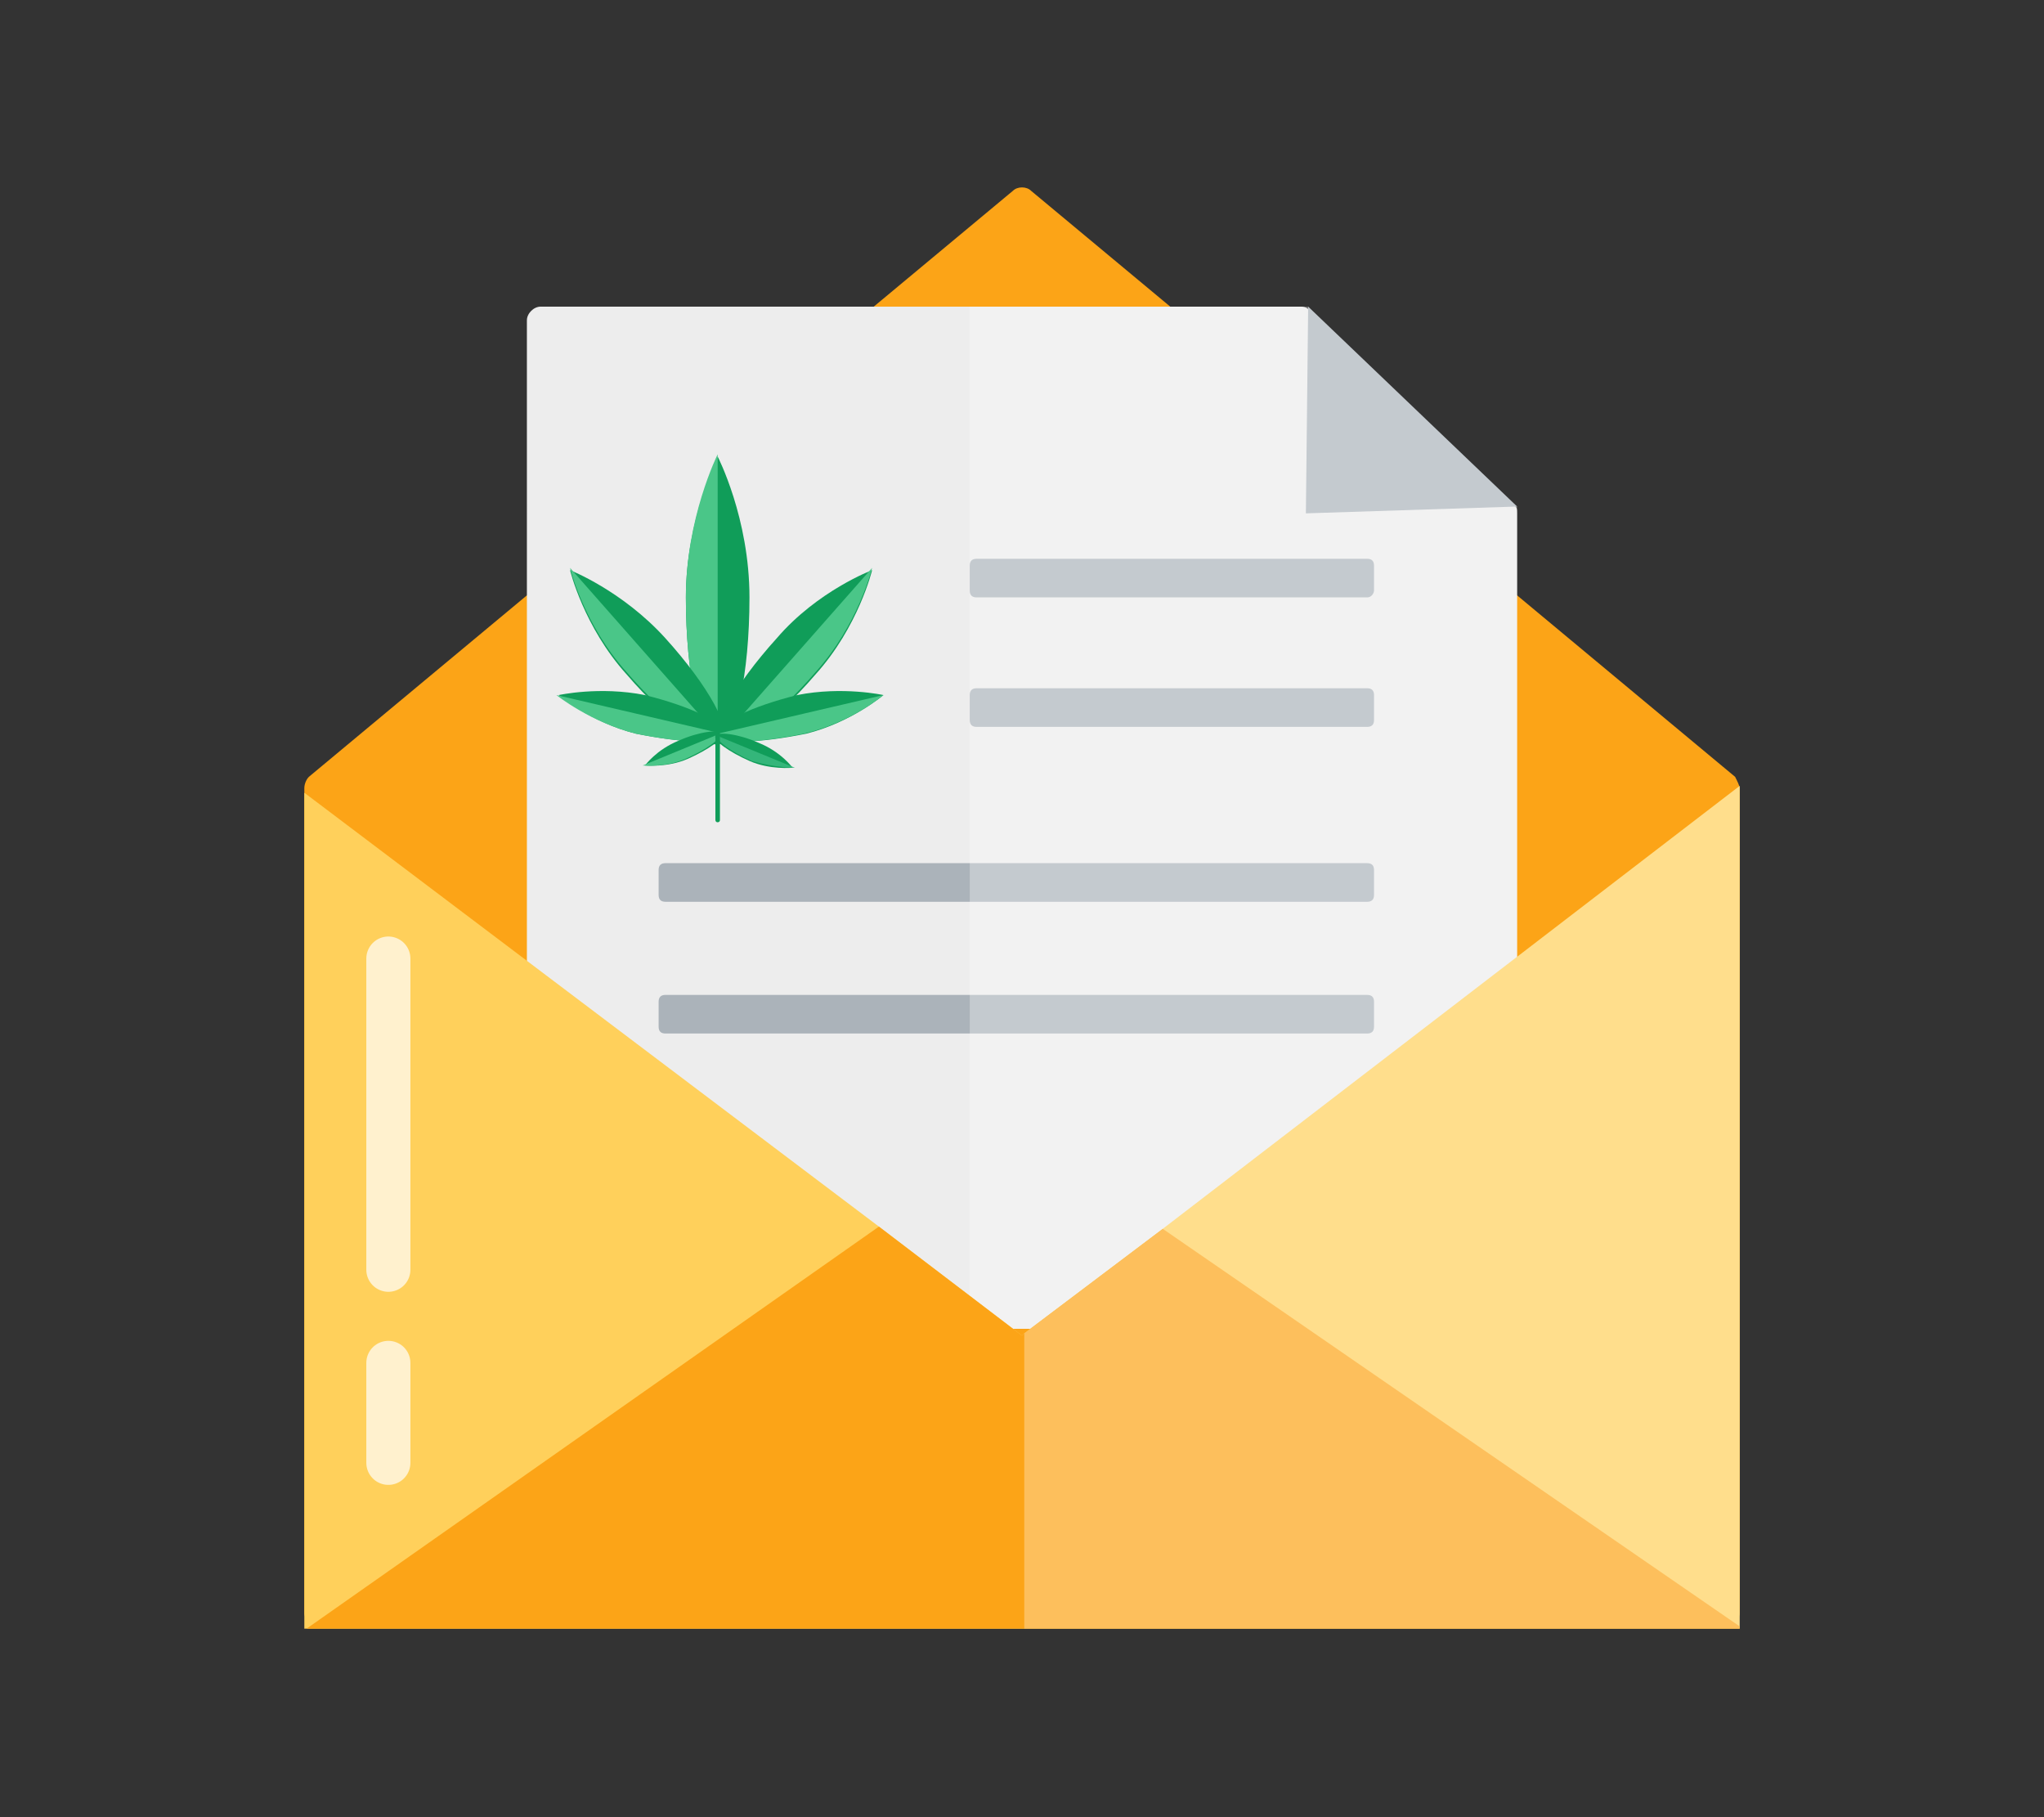 <?xml version="1.0" encoding="utf-8"?>
<!-- Generator: Adobe Illustrator 22.1.0, SVG Export Plug-In . SVG Version: 6.00 Build 0)  -->
<svg version="1.1" id="Layer_1" xmlns="http://www.w3.org/2000/svg" xmlns:xlink="http://www.w3.org/1999/xlink" x="0px" y="0px"
	 viewBox="0 0 90 80" style="enable-background:new 0 0 90 80;" xml:space="preserve">
<rect x="0" y="0" width="90" height="80" fill="#333333" stroke="none"/>
<style type="text/css">
	.st0{fill:#FCA417;}
	.st1{fill:#EDEDED;}
	.st2{fill:#ABB3BA;}
	.st3{fill:#109D59;}
	.st4{fill:#4AC688;}
	.st5{fill:#34B67A;}
	.st6{opacity:0.3;fill:#FFFFFF;}
	.st7{fill:#FFD05B;}
	.st8{opacity:0.7;fill:none;stroke:#FFFFFF;stroke-width:1.941;stroke-linecap:round;stroke-linejoin:round;stroke-miterlimit:10;}
	.st9{fill:none;stroke:#FFFFFF;stroke-width:1.941;stroke-linecap:round;stroke-linejoin:round;stroke-miterlimit:10;}
</style>
<g>
	<path class="st0" d="M76.6,34.7v36.3c0,0.3-0.3,0.6-0.6,0.6H14c-0.3,0-0.6-0.3-0.6-0.6V34.7c0-0.2,0.1-0.4,0.2-0.5l31-25.8
		c0.2-0.2,0.6-0.2,0.8,0l31,25.8C76.5,34.4,76.6,34.6,76.6,34.7z"/>
	<g>
		<path class="st1" d="M66.8,22.6v35.3c0,0.3-0.3,0.6-0.6,0.6H23.8c-0.3,0-0.6-0.3-0.6-0.6V14.1c0-0.3,0.3-0.6,0.6-0.6h33.5
			c0.2,0,0.3,0.1,0.4,0.2l8.9,8.5C66.8,22.3,66.8,22.4,66.8,22.6z"/>
		<polygon class="st2" points="66.8,22.3 57.5,22.6 57.6,13.5 		"/>
	</g>
	<g>
		<g>
			<path class="st3" d="M33,26.3c0,3.4-0.6,6.2-1.4,6.2c-0.8,0-1.4-2.8-1.4-6.2c0-3.4,1.4-6.2,1.4-6.2S33,22.8,33,26.3z"/>
			<path class="st4" d="M31.6,20v12.5c-0.8,0-1.4-2.8-1.4-6.2C30.2,22.8,31.6,20,31.6,20z"/>
		</g>
		<g>
			<path class="st3" d="M29.3,28.1c1.9,2.1,3,4.1,2.5,4.6c-0.5,0.4-2.4-0.9-4.2-3c-1.9-2.1-2.5-4.6-2.5-4.6S27.4,26,29.3,28.1z"/>
			<path class="st4" d="M25.1,25l6.7,7.6c-0.5,0.4-2.4-0.9-4.2-3C25.7,27.5,25.1,25,25.1,25z"/>
		</g>
		<g>
			<path class="st3" d="M28.4,30.6c2,0.5,3.5,1.2,3.4,1.7c-0.1,0.5-1.8,0.4-3.8,0c-2-0.5-3.4-1.7-3.4-1.7S26.4,30.2,28.4,30.6z"/>
			<path class="st4" d="M24.5,30.6l7.3,1.7c-0.1,0.5-1.8,0.4-3.8,0C26,31.8,24.5,30.6,24.5,30.6z"/>
		</g>
		<g>
			<path class="st3" d="M29.9,32.6c0.9-0.4,1.8-0.5,1.9-0.3c0.1,0.2-0.6,0.7-1.5,1.1c-0.9,0.4-1.9,0.3-1.9,0.3S28.9,33,29.9,32.6z"
				/>
			<path class="st4" d="M28.3,33.7l3.4-1.4c0.1,0.2-0.6,0.7-1.5,1.1C29.3,33.8,28.3,33.7,28.3,33.7z"/>
		</g>
		<g>
			<path class="st3" d="M34.2,28.1c-1.9,2.1-3,4.1-2.5,4.6c0.5,0.4,2.4-0.9,4.2-3c1.9-2.1,2.5-4.6,2.5-4.6S36,26,34.2,28.1z"/>
			<path class="st4" d="M38.4,25l-6.7,7.6c0.5,0.4,2.4-0.9,4.2-3C37.8,27.5,38.4,25,38.4,25z"/>
		</g>
		<g>
			<path class="st3" d="M35.1,30.6c-2,0.5-3.5,1.2-3.4,1.7c0.1,0.5,1.8,0.4,3.8,0c2-0.5,3.4-1.7,3.4-1.7S37.1,30.2,35.1,30.6z"/>
			<path class="st4" d="M38.9,30.6l-7.3,1.7c0.1,0.5,1.8,0.4,3.8,0C37.5,31.8,38.9,30.6,38.9,30.6z"/>
		</g>
		<g>
			<path class="st3" d="M33.4,32.7c-0.9-0.4-1.8-0.5-1.9-0.3c-0.1,0.2,0.6,0.7,1.5,1.1c0.9,0.4,1.9,0.3,1.9,0.3S34.4,33.1,33.4,32.7
				z"/>
			<path class="st5" d="M35,33.8l-3.4-1.4c-0.1,0.2,0.6,0.7,1.5,1.1C34.1,33.8,35,33.8,35,33.8z"/>
		</g>
		<path class="st3" d="M31.7,36.1c0,0.1-0.1,0.1-0.1,0.1l0,0c-0.1,0-0.1-0.1-0.1-0.1v-3.9c0-0.1,0.1-0.1,0.1-0.1l0,0
			c0.1,0,0.1,0.1,0.1,0.1V36.1z"/>
	</g>
	<path class="st2" d="M60.2,26.3H43c-0.2,0-0.3-0.1-0.3-0.3v-1.1c0-0.2,0.1-0.3,0.3-0.3h17.2c0.2,0,0.3,0.1,0.3,0.3v1.1
		C60.5,26.1,60.4,26.3,60.2,26.3z"/>
	<path class="st2" d="M60.2,32H43c-0.2,0-0.3-0.1-0.3-0.3v-1.1c0-0.2,0.1-0.3,0.3-0.3h17.2c0.2,0,0.3,0.1,0.3,0.3v1.1
		C60.5,31.9,60.4,32,60.2,32z"/>
	<path class="st2" d="M60.2,39.7H29.3c-0.2,0-0.3-0.1-0.3-0.3v-1.1c0-0.2,0.1-0.3,0.3-0.3h30.9c0.2,0,0.3,0.1,0.3,0.3v1.1
		C60.5,39.6,60.4,39.7,60.2,39.7z"/>
	<path class="st2" d="M60.2,45.5H29.3c-0.2,0-0.3-0.1-0.3-0.3v-1.1c0-0.2,0.1-0.3,0.3-0.3h30.9c0.2,0,0.3,0.1,0.3,0.3v1.1
		C60.5,45.4,60.4,45.5,60.2,45.5z"/>
	<polygon class="st6" points="66.8,22.3 66.8,58.5 42.7,58.5 42.7,13.5 57.6,13.5 	"/>
	<g>
		<polygon class="st7" points="76.6,34.6 76.6,71.7 13.4,71.7 13.4,34.9 38.7,54 45,58.8 45.1,58.7 51.2,54.1 		"/>
		<polygon class="st0" points="76.6,71.6 76.6,71.7 13.5,71.7 38.7,54 45,58.8 45.1,58.7 51.2,54.1 		"/>
	</g>
	<line class="st8" x1="17.1" y1="60" x2="17.1" y2="64.4"/>
	<line class="st8" x1="17.1" y1="42.2" x2="17.1" y2="55.9"/>
	<path class="st9" d="M21.8,68.6"/>
	<polygon class="st6" points="76.6,34.6 76.6,71.7 45.1,71.7 45.1,58.7 51.2,54.1 	"/>
</g>
</svg>
